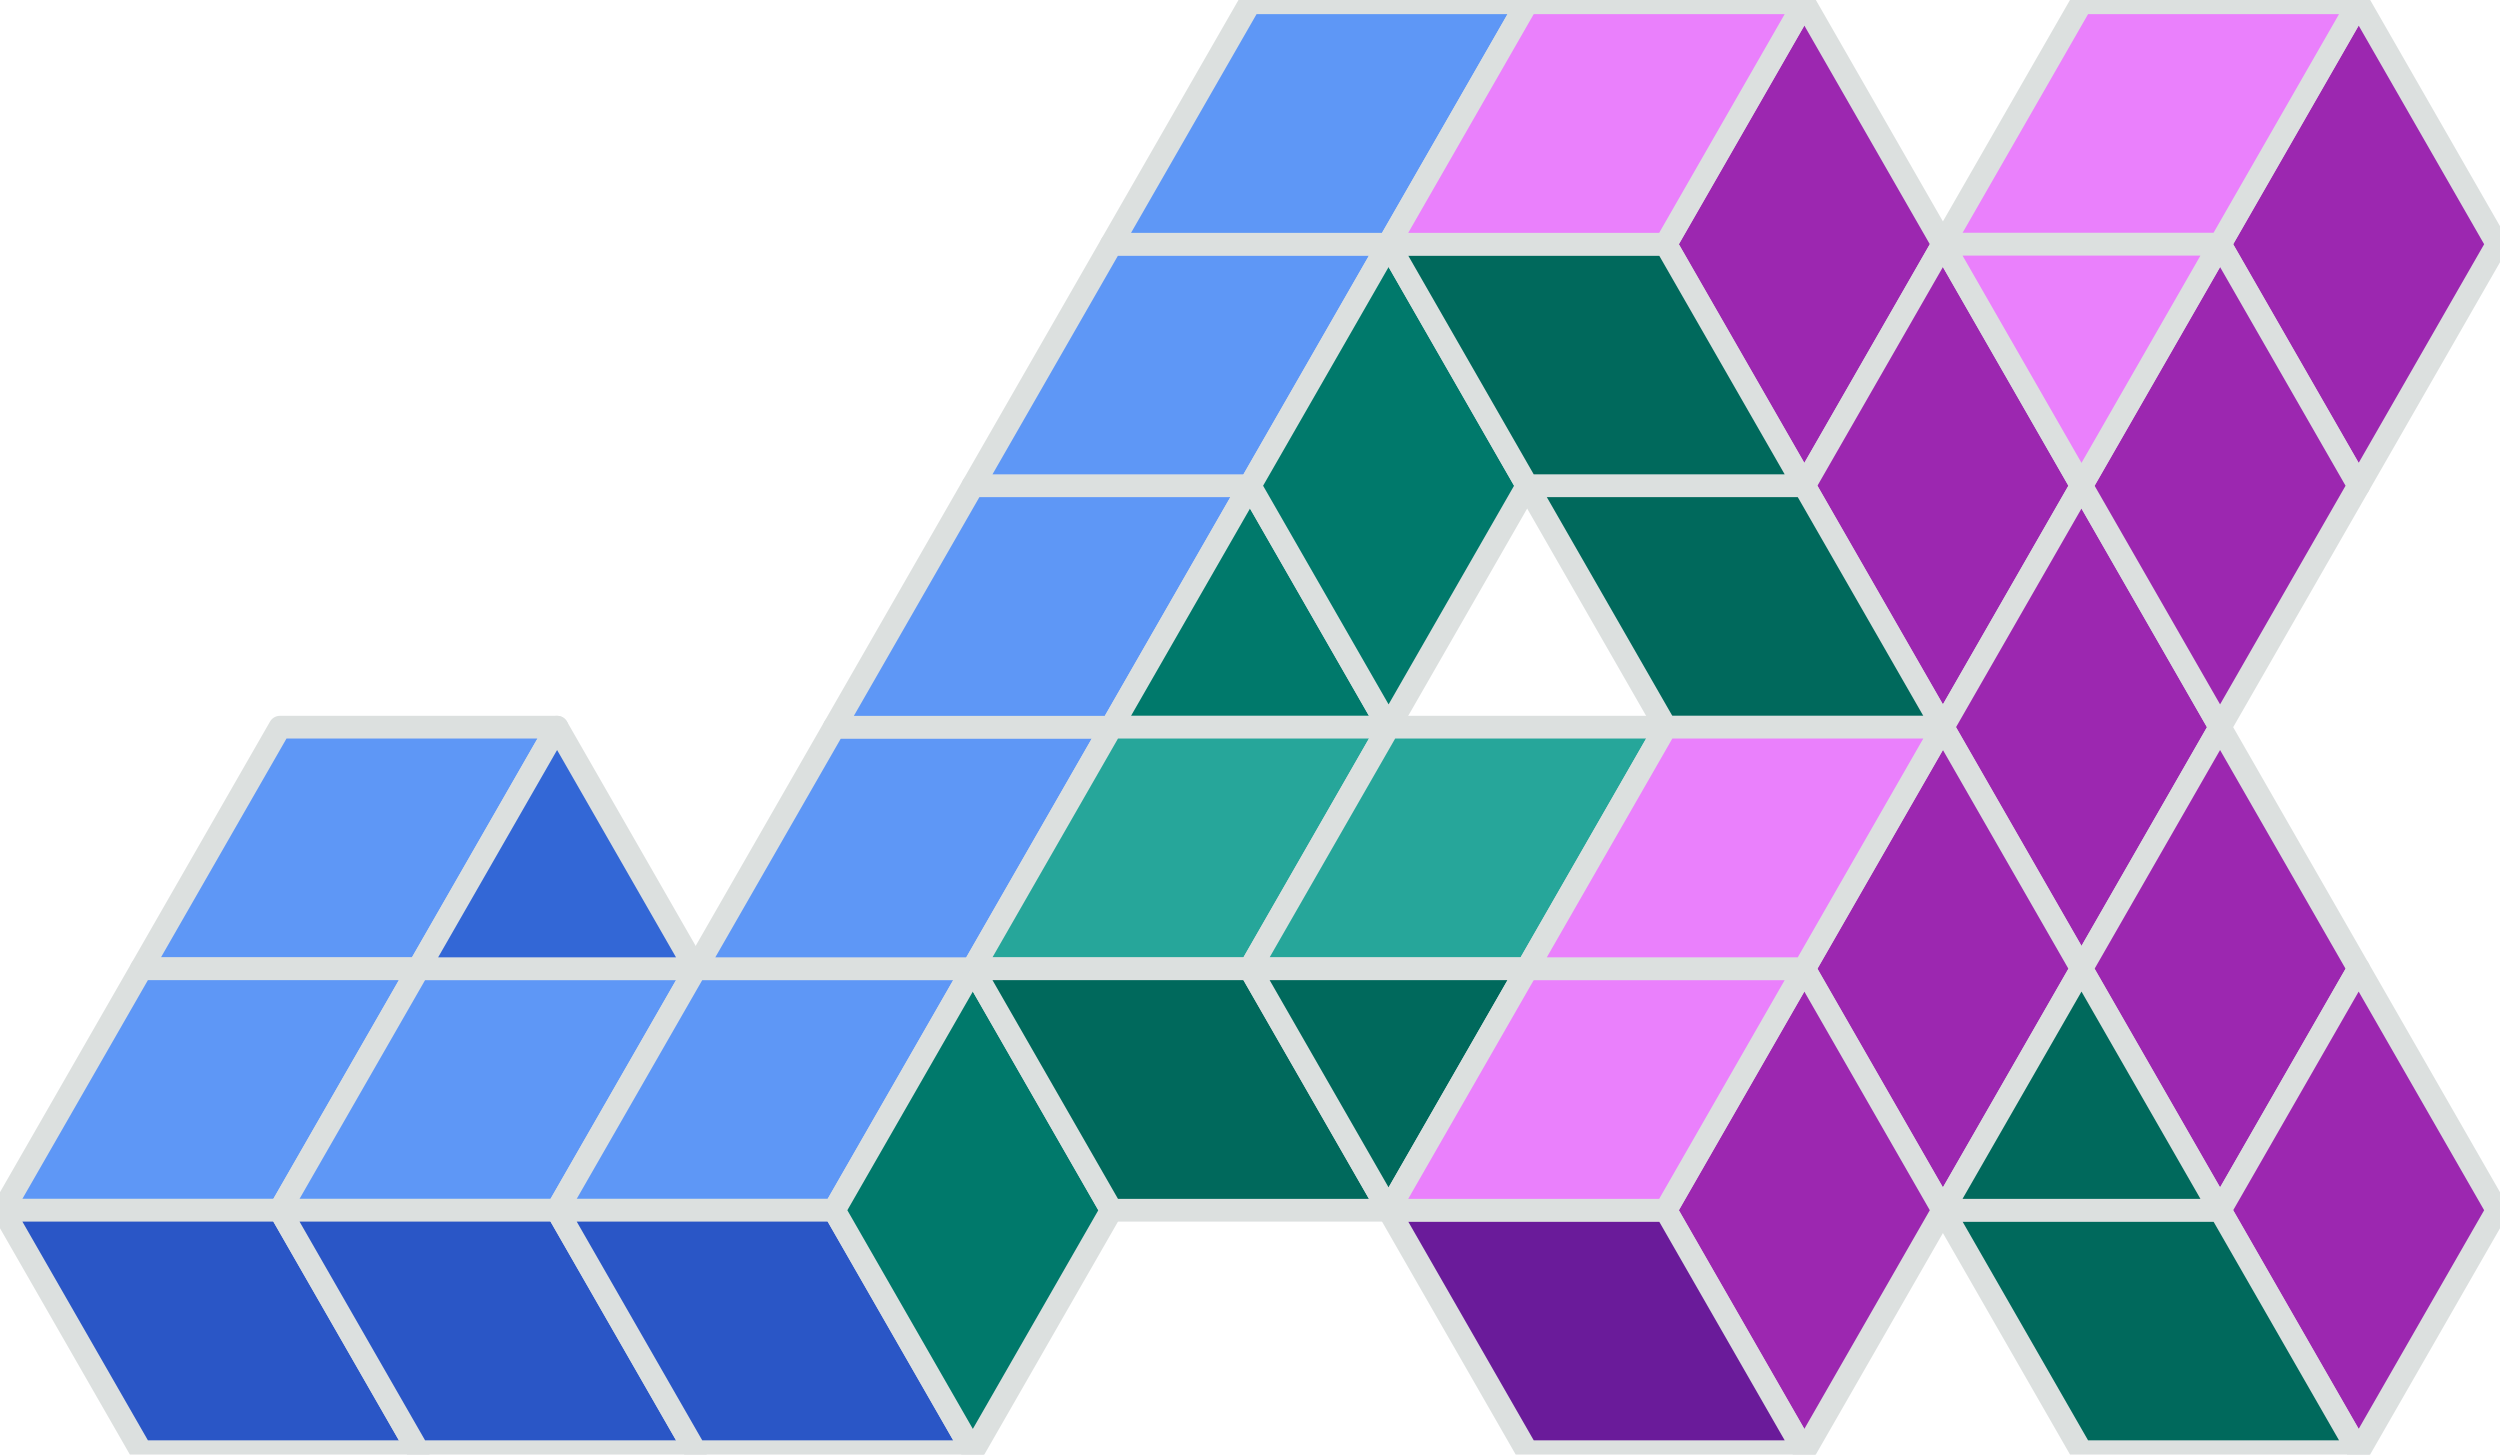 <svg width="110" height="64" viewBox="0 0 110 64" fill="none" xmlns="http://www.w3.org/2000/svg">
<g clip-path="url(#clip0_19222_9880)">
<path d="M12.316 31.996L6.219 42.624H18.414L24.511 31.996H12.316Z" fill="#5E97F6" stroke="#DCE0DF" stroke-linejoin="round"/>
<path d="M0.121 53.25L6.219 42.625H18.414L12.316 53.25H0.121Z" fill="#5E97F6" stroke="#DCE0DF" stroke-linejoin="round"/>
<path d="M30.609 42.625H18.414L12.316 53.25H24.512L30.609 42.625Z" fill="#5E97F6" stroke="#DCE0DF" stroke-linejoin="round"/>
<path d="M42.804 42.625H30.609L24.512 53.25H36.707L42.804 42.625Z" fill="#5E97F6" stroke="#DCE0DF" stroke-linejoin="round"/>
<path d="M36.707 31.996L30.609 42.624H42.804L48.902 31.996H36.707Z" fill="#5E97F6" stroke="#DCE0DF" stroke-linejoin="round"/>
<path d="M42.805 21.371L36.707 31.997H48.902L55 21.371H42.805Z" fill="#5E97F6" stroke="#DCE0DF" stroke-linejoin="round"/>
<path d="M48.902 10.746L42.805 21.372H55L61.097 10.746H48.902Z" fill="#5E97F6" stroke="#DCE0DF" stroke-linejoin="round"/>
<path d="M55 0.121L48.902 10.746H61.097L67.195 0.121H55Z" fill="#5E97F6" stroke="#DCE0DF" stroke-linejoin="round"/>
<path d="M0.121 53.25L6.219 63.875H18.414L12.316 53.25H0.121Z" fill="#2A56C6" stroke="#DCE0DF" stroke-linejoin="round"/>
<path d="M30.609 63.875H18.414L12.316 53.25H24.512L30.609 63.875Z" fill="#2A56C6" stroke="#DCE0DF" stroke-linejoin="round"/>
<path d="M42.804 63.875H30.609L24.512 53.25H36.707L42.804 63.875Z" fill="#2A56C6" stroke="#DCE0DF" stroke-linejoin="round"/>
<path d="M48.902 53.25L42.805 42.625L36.707 53.25L42.805 63.876L48.902 53.25Z" fill="#00796B" stroke="#DCE0DF" stroke-linejoin="round"/>
<path d="M61.097 31.997L55 21.371L48.902 31.997H61.097Z" fill="#00796B" stroke="#DCE0DF" stroke-linejoin="round"/>
<path d="M61.098 10.746L55 21.372L61.098 31.997L67.195 21.372L61.098 10.746Z" fill="#00796B" stroke="#DCE0DF" stroke-linejoin="round"/>
<path d="M30.609 42.624L24.512 31.996L18.414 42.624H30.609Z" fill="#3367D6" stroke="#DCE0DF" stroke-linejoin="round"/>
<path d="M61.097 31.996H48.902L42.805 42.624H55L61.097 31.996Z" fill="#26A69A" stroke="#DCE0DF" stroke-linejoin="round"/>
<path d="M73.293 31.996H61.098L55 42.624H67.195L73.293 31.996Z" fill="#26A69A" stroke="#DCE0DF" stroke-linejoin="round"/>
<path d="M85.488 10.746L79.391 0.121L73.293 10.746L79.391 21.372L85.488 10.746Z" fill="#9C27B0" stroke="#DCE0DF" stroke-linejoin="round"/>
<path d="M91.586 21.372L85.488 10.746L79.391 21.372L85.488 31.997L91.586 21.372Z" fill="#9C27B0" stroke="#DCE0DF" stroke-linejoin="round"/>
<path d="M97.683 31.997L91.586 21.371L85.488 31.997L91.586 42.624L97.683 31.997Z" fill="#9C27B0" stroke="#DCE0DF" stroke-linejoin="round"/>
<path d="M103.781 42.624L97.683 31.996L91.586 42.624L97.683 53.249L103.781 42.624Z" fill="#9C27B0" stroke="#DCE0DF" stroke-linejoin="round"/>
<path d="M109.879 53.25L103.781 42.625L97.684 53.25L103.781 63.876L109.879 53.25Z" fill="#9C27B0" stroke="#DCE0DF" stroke-linejoin="round"/>
<path d="M103.781 0.121L97.684 10.746L103.781 21.372L109.879 10.746L103.781 0.121Z" fill="#9C27B0" stroke="#DCE0DF" stroke-linejoin="round"/>
<path d="M91.586 21.372L97.683 10.746L103.781 21.372L97.683 31.997L91.586 21.372Z" fill="#9C27B0" stroke="#DCE0DF" stroke-linejoin="round"/>
<path d="M85.488 31.996L79.391 42.624L85.488 53.249L91.586 42.624L85.488 31.996Z" fill="#9C27B0" stroke="#DCE0DF" stroke-linejoin="round"/>
<path d="M79.391 63.876L73.293 53.25L79.391 42.625L85.488 53.25L79.391 63.876Z" fill="#9C27B0" stroke="#DCE0DF" stroke-linejoin="round"/>
<path d="M67.195 63.875L61.098 53.25H73.293L79.39 63.875H67.195Z" fill="#6A1B9A" stroke="#DCE0DF" stroke-linejoin="round"/>
<path d="M55 42.625H42.805L48.902 53.25H61.097L55 42.625Z" fill="#00695C" stroke="#DCE0DF" stroke-linejoin="round"/>
<path d="M67.195 42.625H55L61.098 53.25L67.195 42.625Z" fill="#00695C" stroke="#DCE0DF" stroke-linejoin="round"/>
<path d="M67.195 21.371L73.293 31.997H85.488L79.39 21.371H67.195Z" fill="#00695C" stroke="#DCE0DF" stroke-linejoin="round"/>
<path d="M73.293 10.746H61.098L67.195 21.372H79.39L73.293 10.746Z" fill="#00695C" stroke="#DCE0DF" stroke-linejoin="round"/>
<path d="M103.781 63.875L97.683 53.25H85.488L91.586 63.875H103.781Z" fill="#00695C" stroke="#DCE0DF" stroke-linejoin="round"/>
<path d="M91.586 42.625L85.488 53.25H97.683L91.586 42.625Z" fill="#00695C" stroke="#DCE0DF" stroke-linejoin="round"/>
<path d="M79.39 0.121H67.195L61.098 10.746H73.293L79.39 0.121Z" fill="#EA80FC" stroke="#DCE0DF" stroke-linejoin="round"/>
<path d="M79.39 42.625H67.195L61.098 53.25H73.293L79.39 42.625Z" fill="#EA80FC" stroke="#DCE0DF" stroke-linejoin="round"/>
<path d="M85.488 31.996H73.293L67.195 42.624H79.39L85.488 31.996Z" fill="#EA80FC" stroke="#DCE0DF" stroke-linejoin="round"/>
<path d="M103.781 0.121H91.586L85.488 10.746H97.683L103.781 0.121Z" fill="#EA80FC" stroke="#DCE0DF" stroke-linejoin="round"/>
<path d="M91.586 21.372L85.488 10.746H97.683L91.586 21.372Z" fill="#EA80FC" stroke="#DCE0DF" stroke-linejoin="round"/>
</g>
<defs>
<clipPath id="clip0_19222_9880">
<rect width="110" height="64" fill="white"/>
</clipPath>
</defs>
</svg>
